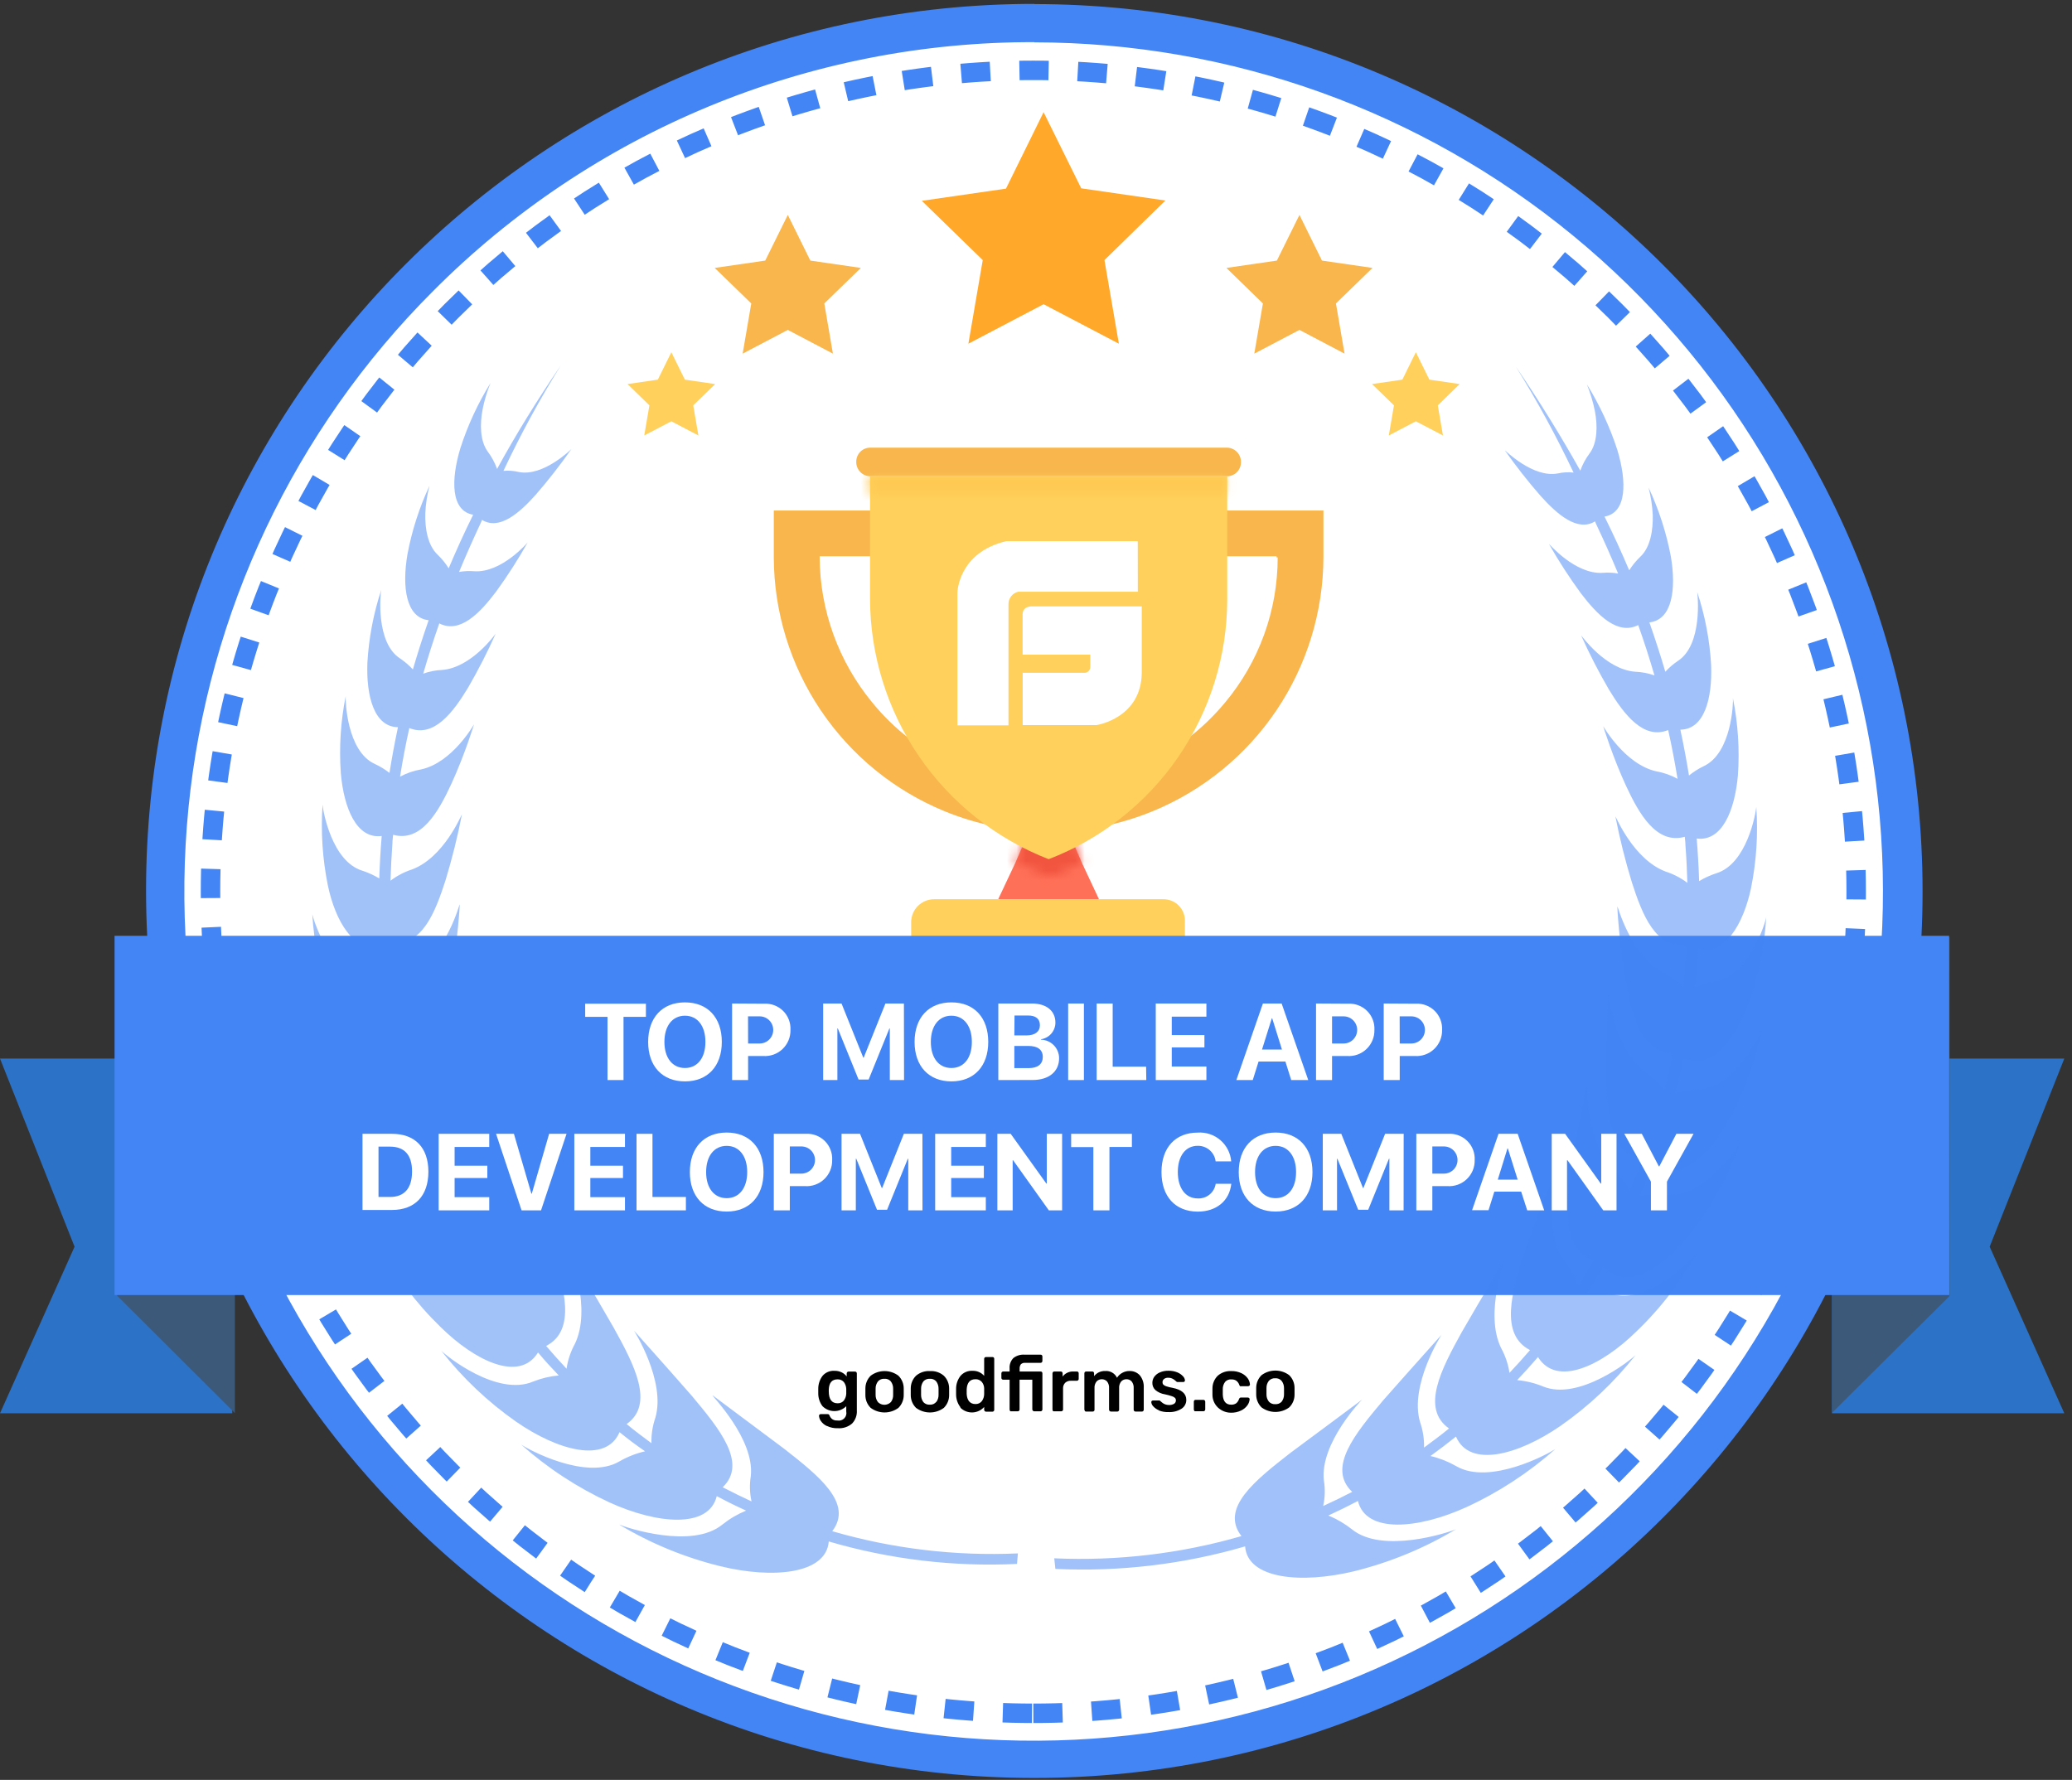 <svg width="213" height="183" viewBox="0 0 213 183" fill="none" xmlns="http://www.w3.org/2000/svg">
<rect x="0" y="0" width="213" height="183" fill="#333333" stroke="none"/>
<path d="M106.318 180.833C57.048 180.833 16.964 140.834 16.964 91.656C16.964 42.477 57.048 2.479 106.318 2.479C155.588 2.479 195.672 42.477 195.672 91.656C195.672 140.834 155.588 180.833 106.318 180.833Z" fill="white"/>
<path d="M106.316 4.354C126.514 4.367 146.083 11.383 161.688 24.206C177.293 37.029 187.97 54.866 191.899 74.678C195.829 94.49 192.767 115.052 183.236 132.86C173.706 150.668 158.296 164.62 139.632 172.341C120.967 180.061 100.204 181.072 80.878 175.2C61.553 169.328 44.86 156.938 33.646 140.14C22.431 123.341 17.387 103.174 19.374 83.074C21.361 62.974 30.255 44.185 44.541 29.907C52.642 21.774 62.273 15.327 72.88 10.937C83.486 6.548 94.857 4.304 106.336 4.334M106.336 0.4C55.898 0.4 15.015 41.218 15.015 91.544C15.015 141.87 55.879 182.8 106.316 182.8C156.754 182.8 197.638 141.982 197.638 91.656C197.638 41.33 156.747 0.42 106.316 0.42L106.336 0.4Z" fill="#4385F4"/>
<path d="M106.227 176.151C152.946 176.151 190.814 138.336 190.814 91.689C190.814 45.041 152.946 7.233 106.227 7.233C59.507 7.233 21.64 45.048 21.64 91.689C21.64 138.33 59.514 176.151 106.227 176.151Z" stroke="#4385F4" stroke-width="2" stroke-miterlimit="10" stroke-dasharray="3 3"/>
<path d="M112.974 92.456H102.613L104.384 88.692L105.912 85.164H109.682L111.21 88.692L112.974 92.456Z" fill="#FF7058"/>
<path d="M119.562 92.456H96.022C95.399 92.457 94.803 92.705 94.362 93.145C93.921 93.585 93.671 94.181 93.668 94.803V102.442H121.805V94.803C121.826 94.499 121.783 94.193 121.679 93.905C121.575 93.618 121.413 93.355 121.202 93.135C120.991 92.914 120.736 92.739 120.453 92.622C120.171 92.505 119.868 92.449 119.562 92.456Z" fill="#FFD15C"/>
<mask id="mask0_16_284" style="mask-type:luminance" maskUnits="userSpaceOnUse" x="104" y="85" width="8" height="6">
<path d="M111.211 88.692C110.292 89.178 109.349 89.615 108.385 90.003L107.794 90.121L107.211 89.885C106.246 89.499 105.303 89.061 104.385 88.574L105.913 85.046H109.558L111.211 88.692Z" fill="white"/>
</mask>
<g mask="url(#mask0_16_284)">
<path d="M114.487 81.767H101.104V93.38H114.487V81.767Z" fill="#F1543F"/>
</g>
<path d="M126.16 46.025H89.44C89.066 46.03 88.708 46.181 88.444 46.445C88.179 46.71 88.028 47.067 88.023 47.441C88.014 47.635 88.044 47.828 88.111 48.01C88.178 48.192 88.28 48.359 88.412 48.501C88.543 48.644 88.702 48.758 88.879 48.838C89.055 48.919 89.246 48.963 89.44 48.969H126.16C126.533 48.962 126.888 48.81 127.151 48.546C127.414 48.282 127.564 47.925 127.569 47.553C127.578 47.359 127.549 47.166 127.482 46.985C127.416 46.803 127.314 46.636 127.183 46.494C127.052 46.352 126.894 46.238 126.719 46.157C126.543 46.076 126.353 46.031 126.16 46.025ZM79.545 52.49V57.309C79.564 62.905 81.24 68.369 84.362 73.012C87.484 77.656 91.911 81.271 97.085 83.4C103.947 86.224 111.646 86.224 118.507 83.4C123.682 81.271 128.109 77.656 131.231 73.012C134.352 68.369 136.029 62.905 136.048 57.309V52.49H79.545ZM131.346 57.309C131.348 62.767 129.431 68.052 125.93 72.24C123.718 74.907 120.948 77.058 117.816 78.539C114.684 80.021 111.265 80.799 107.8 80.817C104.331 80.824 100.905 80.058 97.769 78.575C94.634 77.091 91.869 74.927 89.676 72.24C86.204 68.036 84.29 62.762 84.26 57.309V57.191H131.228V57.309H131.346Z" fill="#F8B64C"/>
<path d="M126.159 48.969V61.657C126.15 67.438 124.391 73.08 121.114 77.843C117.837 82.605 113.195 86.264 107.799 88.338C102.399 86.237 97.758 82.557 94.482 77.777C91.207 72.997 89.449 67.34 89.439 61.545V48.969H126.159Z" fill="#FFD15C"/>
<mask id="mask1_16_284" style="mask-type:luminance" maskUnits="userSpaceOnUse" x="89" y="48" width="38" height="3">
<path d="M126.042 48.969H89.434V50.733H126.042V48.969Z" fill="white"/>
</mask>
<g mask="url(#mask1_16_284)">
<path d="M129.321 45.69H86.155V54.011H129.321V45.69Z" fill="#FFC952"/>
</g>
<path d="M106.18 62.345C106.18 62.345 105.124 62.24 105.124 63.172V67.309H112.081V68.548C112.086 68.634 112.071 68.72 112.039 68.799C112.007 68.879 111.959 68.951 111.896 69.01C111.834 69.069 111.76 69.114 111.679 69.142C111.597 69.17 111.511 69.18 111.426 69.171H105.131V74.548H112.737C112.737 74.548 117.327 73.847 117.373 69.171V62.345H106.18ZM116.96 55.644H103.426C98.528 56.804 98.423 60.89 98.423 60.89V74.581H103.669V62.122C103.666 61.826 103.764 61.538 103.946 61.305C104.128 61.072 104.384 60.907 104.672 60.837H116.966L116.96 55.644Z" fill="white"/>
<path opacity="0.5" d="M63.651 156.729L63.578 156.683C63.578 156.683 63.605 156.703 63.651 156.729ZM53.572 148.539L53.52 148.487C53.52 148.487 53.539 148.513 53.572 148.539ZM32.117 93.99V93.951C32.117 93.951 32.117 93.97 32.117 93.997V93.99ZM33.16 82.686C33.16 82.64 33.16 82.614 33.16 82.62C33.16 82.627 33.153 82.653 33.16 82.692V82.686Z" fill="#4385F4"/>
<g opacity="0.5">
<path d="M104.639 159.712C98.194 160.002 91.746 159.231 85.551 157.43C87.767 154.558 84.108 151.699 80.6 148.945L73.25 143.457C73.164 143.523 77.577 147.916 77.184 151.745C77.041 152.616 77.065 153.507 77.256 154.368C76.253 153.903 75.289 153.424 74.292 152.913C76.869 150.441 73.951 146.9 71.145 143.542C68.181 140.152 65.191 136.828 65.184 136.821C65.178 136.815 68.463 141.988 67.374 145.759C67.082 146.601 66.944 147.49 66.968 148.382C66.096 147.726 65.243 147.109 64.417 146.414C67.315 144.369 65.204 140.329 63.106 136.539C60.903 132.69 58.627 128.953 58.627 128.946C58.627 128.94 60.843 134.566 59.099 138.166C58.664 138.961 58.374 139.826 58.24 140.723C57.519 139.953 56.82 139.173 56.142 138.382C59.243 136.789 58.037 132.48 56.719 128.376C55.257 124.212 53.683 120.31 53.696 120.251C53.709 120.192 54.87 126.1 52.536 129.431C51.968 130.156 51.525 130.969 51.224 131.838C50.665 130.964 50.127 130.089 49.611 129.215C52.89 128.061 52.49 123.628 51.906 119.432C51.191 115.143 50.313 111.104 50.313 111.058C50.313 111.012 50.503 116.96 47.651 119.884C46.983 120.522 46.421 121.261 45.985 122.074C45.729 121.478 45.474 120.881 45.231 120.278C45.047 119.812 44.864 119.347 44.693 118.874C48.018 118.258 48.313 114.055 48.405 110.068C48.405 105.996 48.169 102.147 48.149 102.108C48.129 102.068 47.493 107.57 44.352 109.976C43.621 110.486 42.977 111.111 42.444 111.826C42.116 110.567 41.788 109.308 41.566 108.035C44.844 107.944 45.755 104.101 46.405 100.37C47.054 96.639 47.29 92.967 47.257 92.967C47.224 92.967 45.946 97.931 42.667 99.715C41.889 100.104 41.181 100.618 40.569 101.236C40.411 99.802 40.296 98.366 40.221 96.928C43.382 97.308 44.726 93.846 45.808 90.482C46.481 88.261 47.042 86.006 47.487 83.728C47.447 83.728 45.644 88.174 42.346 89.394C41.553 89.653 40.808 90.043 40.143 90.548C40.182 89.269 40.248 87.99 40.339 86.725C40.339 86.423 40.392 86.121 40.411 85.826C43.264 86.62 45.041 83.545 46.405 80.581C47.769 77.617 48.732 74.476 48.732 74.469C48.732 74.463 46.523 78.404 43.297 79.105C42.537 79.236 41.804 79.488 41.126 79.853C41.388 78.181 41.71 76.515 42.077 74.856C44.582 75.873 46.562 73.283 48.123 70.693C49.164 68.897 50.109 67.047 50.955 65.152C50.955 65.152 48.477 68.66 45.428 68.883C44.771 68.909 44.123 69.038 43.506 69.263C44.005 67.541 44.556 65.818 45.159 64.096C47.283 65.178 49.329 63.04 51.008 60.818C52.183 59.198 53.264 57.512 54.247 55.769C54.247 55.769 51.572 58.916 48.752 58.732C48.231 58.688 47.706 58.712 47.191 58.804C47.887 57.135 48.627 55.46 49.414 53.782L49.552 53.454C51.316 54.542 53.355 52.798 55.106 50.831C56.399 49.339 57.614 47.78 58.745 46.162C58.745 46.162 55.86 49.034 53.336 48.529C52.819 48.404 52.285 48.364 51.755 48.411C53.508 44.682 55.479 41.058 57.657 37.559C55.198 41.166 53.014 44.707 51.1 48.215C50.873 47.58 50.553 46.983 50.149 46.444C49.342 45.356 49.323 43.599 49.611 42.097C49.792 41.163 50.067 40.249 50.431 39.369C49.128 41.468 48.087 43.719 47.329 46.071C46.326 49.388 46.359 52.529 48.641 52.923C47.729 54.759 46.896 56.601 46.123 58.431C45.805 57.919 45.423 57.45 44.988 57.034C43.946 56.044 43.677 54.287 43.723 52.759C43.765 51.806 43.91 50.861 44.156 49.939C43.1 52.194 42.336 54.574 41.88 57.021C41.316 60.378 41.736 63.513 44.064 63.768C43.474 65.456 42.934 67.143 42.444 68.83C42.053 68.404 41.613 68.025 41.133 67.703C38.602 66.083 39.1 61.034 39.192 60.654C38.395 63.071 37.917 65.581 37.769 68.122C37.631 71.584 38.471 74.738 40.903 74.764C40.903 74.764 40.903 74.764 40.903 74.804C40.575 76.347 40.287 77.901 40.038 79.466C39.57 79.1 39.062 78.79 38.523 78.541C35.644 77.23 35.494 71.984 35.539 71.571C35.019 74.173 34.849 76.832 35.035 79.479C35.349 83.099 36.661 86.292 39.238 85.951C39.12 87.407 39.037 88.862 38.989 90.318C38.438 89.984 37.851 89.715 37.238 89.518C34.11 88.554 33.205 83.381 33.159 82.731C32.969 85.499 33.15 88.28 33.697 91C34.471 94.738 36.438 98.029 39.067 97.203C39.137 98.541 39.246 99.878 39.395 101.216C38.745 100.907 38.057 100.687 37.349 100.56C33.88 99.99 32.208 94.508 32.103 94.003C32.285 96.97 32.874 99.898 33.854 102.705C35.231 106.593 37.828 109.852 40.51 108.422C40.766 109.642 41.047 110.862 41.369 112.075C40.599 111.822 39.798 111.681 38.989 111.655C35.199 111.55 32.615 105.793 32.53 105.439C33.154 108.563 34.218 111.583 35.69 114.409C37.782 118.389 41.093 121.51 43.703 119.392C44.11 120.468 44.547 121.532 45.014 122.586C44.138 122.411 43.241 122.369 42.352 122.461C38.32 122.907 34.648 117.045 34.608 116.829C35.747 120.048 37.356 123.082 39.382 125.832C42.267 129.766 46.339 132.592 48.7 129.831C49.224 130.706 49.771 131.58 50.339 132.454C49.442 132.403 48.543 132.485 47.67 132.697C43.651 133.72 38.943 128.192 39.021 128.107C40.665 131.188 42.778 133.995 45.283 136.428C48.837 139.936 53.408 142.152 55.309 139.051C55.965 139.851 56.706 140.644 57.44 141.418C56.54 141.496 55.657 141.706 54.818 142.041C51.1 143.628 45.854 139.392 45.355 138.867C47.55 141.672 50.149 144.136 53.067 146.178C57.349 149.142 62.299 150.506 63.689 147.247C64.533 147.938 65.407 148.594 66.312 149.214C65.392 149.428 64.509 149.775 63.689 150.244C60.253 152.29 54.181 148.965 53.565 148.513C56.29 150.94 59.359 152.951 62.673 154.48C67.558 156.703 72.863 157.188 73.682 153.824C74.666 154.349 75.65 154.84 76.699 155.312C75.824 155.671 75.005 156.152 74.266 156.742C71.151 159.306 64.43 157.083 63.643 156.742C66.877 158.685 70.385 160.13 74.049 161.03C79.42 162.342 84.928 161.856 85.197 158.486C91.474 160.325 98.013 161.106 104.547 160.794L104.639 159.712Z" fill="#4385F4"/>
</g>
<path d="M131.753 144.113C131.919 143.892 132.005 143.622 131.996 143.346C131.996 143.293 131.996 143.195 131.996 143.044C131.996 142.893 131.996 142.788 131.996 142.736C132.004 142.459 131.916 142.188 131.747 141.969C131.665 141.877 131.564 141.805 131.45 141.76C131.336 141.714 131.213 141.696 131.091 141.706C130.969 141.697 130.846 141.716 130.733 141.761C130.619 141.807 130.517 141.878 130.435 141.969C130.268 142.189 130.182 142.46 130.193 142.736V143.044V143.346C130.183 143.623 130.271 143.894 130.442 144.113C130.525 144.202 130.627 144.271 130.741 144.315C130.854 144.36 130.976 144.378 131.098 144.369C131.219 144.378 131.341 144.36 131.455 144.316C131.568 144.272 131.67 144.202 131.753 144.113ZM129.681 144.697C129.508 144.525 129.371 144.32 129.278 144.095C129.184 143.87 129.137 143.629 129.137 143.385V142.697C129.137 142.452 129.185 142.21 129.28 141.985C129.374 141.76 129.513 141.556 129.688 141.385C130.098 141.079 130.596 140.914 131.107 140.914C131.619 140.914 132.117 141.079 132.527 141.385C132.702 141.556 132.841 141.76 132.935 141.985C133.03 142.21 133.078 142.452 133.078 142.697C133.078 142.756 133.078 142.874 133.078 143.044C133.078 143.215 133.078 143.326 133.078 143.385C133.08 143.629 133.033 143.871 132.939 144.096C132.846 144.322 132.708 144.526 132.534 144.697C132.121 145.003 131.621 145.168 131.107 145.168C130.594 145.168 130.094 145.003 129.681 144.697ZM125.183 144.697C125.009 144.526 124.871 144.322 124.777 144.096C124.683 143.871 124.636 143.629 124.639 143.385V143.07V142.756C124.638 142.512 124.685 142.27 124.779 142.045C124.872 141.82 125.01 141.615 125.183 141.444C125.566 141.113 126.061 140.941 126.567 140.966C126.928 140.955 127.288 141.029 127.616 141.182C127.876 141.303 128.102 141.488 128.271 141.72C128.398 141.9 128.475 142.11 128.494 142.329C128.497 142.355 128.494 142.381 128.485 142.404C128.475 142.428 128.461 142.45 128.442 142.467C128.404 142.501 128.355 142.519 128.304 142.52H127.609C127.566 142.533 127.521 142.533 127.478 142.52C127.443 142.482 127.416 142.437 127.399 142.388C127.341 142.217 127.234 142.067 127.091 141.956C126.945 141.862 126.773 141.816 126.599 141.825C126.478 141.811 126.355 141.826 126.241 141.87C126.127 141.913 126.025 141.983 125.944 142.074C125.776 142.296 125.69 142.569 125.701 142.847V143.398C125.736 144.08 126.025 144.421 126.567 144.421C126.742 144.427 126.915 144.382 127.065 144.29C127.207 144.177 127.312 144.024 127.367 143.851C127.383 143.804 127.41 143.761 127.445 143.726C127.482 143.697 127.529 143.682 127.576 143.687H128.271C128.322 143.687 128.371 143.706 128.409 143.739C128.428 143.756 128.443 143.778 128.452 143.802C128.461 143.826 128.464 143.851 128.462 143.877C128.442 144.089 128.367 144.292 128.245 144.467C128.079 144.705 127.853 144.896 127.59 145.018C127.259 145.179 126.895 145.258 126.527 145.247C126.032 145.242 125.556 145.05 125.196 144.71L125.183 144.697ZM122.777 145.044C122.76 145.027 122.746 145.006 122.737 144.984C122.728 144.961 122.724 144.937 122.724 144.913V144.113C122.722 144.087 122.726 144.062 122.735 144.038C122.743 144.014 122.757 143.992 122.775 143.974C122.794 143.956 122.815 143.942 122.839 143.933C122.863 143.924 122.889 143.921 122.914 143.923H123.708C123.732 143.922 123.756 143.927 123.779 143.936C123.801 143.945 123.822 143.958 123.839 143.975C123.858 143.993 123.872 144.014 123.883 144.038C123.893 144.062 123.898 144.087 123.898 144.113V144.906C123.898 144.931 123.894 144.955 123.885 144.977C123.876 145 123.862 145.02 123.845 145.038C123.828 145.057 123.807 145.073 123.783 145.083C123.76 145.093 123.734 145.098 123.708 145.097H122.914C122.887 145.102 122.858 145.101 122.831 145.094C122.804 145.088 122.779 145.075 122.757 145.057L122.777 145.044ZM119.137 144.998C118.909 144.906 118.705 144.762 118.541 144.579C118.434 144.465 118.367 144.32 118.351 144.165C118.349 144.143 118.352 144.12 118.36 144.098C118.368 144.077 118.38 144.057 118.396 144.041C118.43 144.009 118.474 143.99 118.521 143.988H119.177C119.199 143.99 119.221 143.997 119.24 144.008C119.26 144.019 119.276 144.035 119.288 144.054L119.465 144.205C119.663 144.372 119.915 144.46 120.173 144.454C120.351 144.462 120.528 144.421 120.685 144.336C120.746 144.3 120.797 144.248 120.831 144.186C120.866 144.123 120.883 144.053 120.882 143.982C120.885 143.888 120.852 143.796 120.79 143.726C120.698 143.643 120.588 143.582 120.468 143.549C120.239 143.472 120.004 143.408 119.767 143.359C119.406 143.306 119.066 143.157 118.783 142.926C118.676 142.83 118.592 142.711 118.536 142.579C118.481 142.446 118.455 142.303 118.462 142.159C118.464 141.946 118.531 141.738 118.652 141.562C118.796 141.364 118.991 141.207 119.216 141.11C119.496 140.985 119.801 140.925 120.108 140.933C120.422 140.924 120.734 140.98 121.026 141.097C121.25 141.188 121.451 141.326 121.616 141.503C121.728 141.616 121.798 141.764 121.813 141.923C121.814 141.945 121.81 141.966 121.802 141.987C121.794 142.007 121.782 142.025 121.767 142.041C121.751 142.058 121.732 142.072 121.71 142.081C121.689 142.09 121.666 142.094 121.642 142.093H121.052C121.027 142.095 121.002 142.091 120.979 142.08C120.956 142.07 120.936 142.054 120.921 142.034C120.859 141.988 120.8 141.937 120.744 141.884C120.66 141.817 120.567 141.761 120.468 141.72C120.355 141.672 120.231 141.649 120.108 141.654C119.949 141.64 119.791 141.684 119.662 141.779C119.612 141.818 119.571 141.869 119.544 141.927C119.516 141.985 119.503 142.049 119.505 142.113C119.5 142.198 119.526 142.281 119.577 142.349C119.663 142.43 119.766 142.49 119.878 142.526C120.092 142.597 120.312 142.652 120.534 142.69C121.478 142.874 121.95 143.287 121.95 143.929C121.952 144.109 121.908 144.286 121.824 144.444C121.739 144.602 121.616 144.736 121.465 144.834C121.062 145.087 120.59 145.208 120.114 145.182C119.774 145.195 119.434 145.137 119.118 145.011L119.137 144.998ZM111.525 145.044C111.508 145.027 111.494 145.006 111.485 144.984C111.476 144.961 111.472 144.937 111.472 144.913V141.195C111.472 141.144 111.491 141.095 111.525 141.057C111.563 141.026 111.612 141.009 111.662 141.011H112.279C112.303 141.009 112.329 141.012 112.352 141.02C112.376 141.028 112.398 141.041 112.416 141.057C112.434 141.075 112.448 141.097 112.457 141.121C112.466 141.144 112.47 141.17 112.469 141.195V141.49C112.603 141.318 112.777 141.18 112.975 141.087C113.174 140.995 113.391 140.951 113.61 140.959C113.859 140.938 114.11 140.993 114.327 141.117C114.545 141.241 114.72 141.428 114.829 141.654C114.961 141.442 115.147 141.267 115.367 141.149C115.595 141.021 115.853 140.955 116.115 140.959C116.312 140.953 116.508 140.989 116.69 141.064C116.872 141.14 117.036 141.254 117.17 141.398C117.462 141.758 117.607 142.215 117.577 142.677V144.939C117.577 144.963 117.573 144.987 117.564 145.01C117.555 145.032 117.541 145.053 117.524 145.07C117.507 145.09 117.486 145.106 117.462 145.116C117.438 145.126 117.413 145.131 117.387 145.129H116.731C116.705 145.129 116.68 145.124 116.656 145.114C116.632 145.104 116.611 145.089 116.593 145.07C116.576 145.053 116.563 145.032 116.554 145.01C116.545 144.987 116.54 144.963 116.541 144.939V142.743C116.563 142.486 116.488 142.231 116.331 142.028C116.262 141.953 116.177 141.895 116.083 141.857C115.989 141.818 115.888 141.8 115.787 141.805C115.689 141.804 115.591 141.823 115.501 141.862C115.411 141.9 115.33 141.957 115.262 142.028C115.101 142.229 115.023 142.485 115.046 142.743V144.939C115.046 144.963 115.042 144.987 115.033 145.01C115.024 145.032 115.01 145.053 114.993 145.07C114.976 145.09 114.955 145.106 114.931 145.116C114.907 145.126 114.882 145.131 114.856 145.129H114.2C114.15 145.126 114.104 145.105 114.069 145.07C114.034 145.035 114.013 144.989 114.01 144.939V142.743C114.034 142.486 113.959 142.23 113.8 142.028C113.729 141.955 113.645 141.898 113.551 141.859C113.457 141.821 113.357 141.802 113.256 141.805C113.158 141.804 113.061 141.824 112.97 141.862C112.88 141.901 112.799 141.957 112.731 142.028C112.57 142.229 112.492 142.485 112.515 142.743V144.939C112.516 144.963 112.513 144.987 112.505 145.009C112.497 145.032 112.485 145.053 112.469 145.07C112.451 145.089 112.43 145.104 112.406 145.114C112.382 145.124 112.357 145.129 112.331 145.129H111.675C111.643 145.133 111.611 145.128 111.581 145.115C111.551 145.103 111.525 145.083 111.505 145.057L111.525 145.044ZM108.246 145.044C108.229 145.027 108.216 145.006 108.207 144.984C108.198 144.961 108.193 144.937 108.194 144.913V141.208C108.193 141.155 108.211 141.104 108.246 141.064C108.264 141.046 108.286 141.032 108.309 141.023C108.333 141.014 108.358 141.01 108.384 141.011H109.039C109.066 141.01 109.092 141.013 109.117 141.022C109.142 141.031 109.165 141.046 109.184 141.064C109.218 141.104 109.237 141.155 109.236 141.208V141.529C109.367 141.356 109.54 141.217 109.738 141.127C109.936 141.037 110.153 140.997 110.371 141.011H110.698C110.723 141.009 110.748 141.012 110.772 141.02C110.796 141.028 110.817 141.041 110.836 141.057C110.854 141.075 110.868 141.097 110.877 141.121C110.886 141.144 110.89 141.17 110.889 141.195V141.772C110.891 141.796 110.887 141.821 110.878 141.844C110.869 141.867 110.854 141.887 110.836 141.903C110.819 141.923 110.798 141.938 110.774 141.949C110.75 141.959 110.724 141.964 110.698 141.962H110.082C109.976 141.956 109.869 141.972 109.769 142.008C109.669 142.044 109.577 142.1 109.498 142.172C109.424 142.249 109.367 142.341 109.329 142.441C109.292 142.542 109.276 142.649 109.282 142.756V144.913C109.284 144.937 109.28 144.962 109.271 144.985C109.262 145.007 109.248 145.028 109.23 145.044C109.213 145.063 109.193 145.077 109.17 145.087C109.148 145.098 109.123 145.103 109.098 145.103H108.344C108.294 145.107 108.245 145.09 108.207 145.057L108.246 145.044ZM103.84 145.044C103.823 145.027 103.809 145.006 103.8 144.984C103.791 144.961 103.787 144.937 103.787 144.913V141.851H103.131C103.106 141.853 103.08 141.849 103.056 141.84C103.032 141.831 103.011 141.817 102.993 141.799C102.975 141.781 102.961 141.76 102.952 141.736C102.943 141.712 102.939 141.686 102.941 141.661V141.195C102.942 141.146 102.961 141.1 102.994 141.064C103.012 141.046 103.033 141.032 103.057 141.023C103.081 141.014 103.106 141.01 103.131 141.011H103.787V140.697C103.772 140.501 103.799 140.305 103.866 140.121C103.932 139.936 104.038 139.768 104.174 139.628C104.503 139.37 104.918 139.246 105.335 139.28H106.967C106.992 139.278 107.017 139.281 107.041 139.289C107.065 139.297 107.086 139.31 107.105 139.326C107.139 139.364 107.157 139.413 107.158 139.464V139.93C107.158 139.955 107.152 139.981 107.142 140.004C107.132 140.028 107.117 140.049 107.098 140.067C107.081 140.084 107.061 140.098 107.038 140.107C107.016 140.116 106.992 140.12 106.967 140.12H105.374C105.295 140.112 105.216 140.122 105.141 140.148C105.066 140.174 104.998 140.216 104.941 140.27C104.849 140.408 104.806 140.571 104.817 140.736V141.011H106.967C106.992 141.009 107.017 141.012 107.041 141.02C107.065 141.028 107.086 141.041 107.105 141.057C107.139 141.095 107.157 141.144 107.158 141.195V144.913C107.158 144.937 107.153 144.961 107.144 144.984C107.135 145.006 107.122 145.027 107.105 145.044C107.088 145.064 107.067 145.079 107.043 145.09C107.019 145.1 106.993 145.104 106.967 145.103H106.312C106.262 145.1 106.216 145.079 106.181 145.044C106.146 145.009 106.125 144.962 106.121 144.913V141.851H104.81V144.913C104.812 144.937 104.808 144.962 104.799 144.985C104.79 145.007 104.776 145.028 104.758 145.044C104.741 145.064 104.719 145.079 104.696 145.09C104.672 145.1 104.646 145.104 104.62 145.103H103.964C103.935 145.109 103.905 145.107 103.877 145.1C103.848 145.092 103.822 145.077 103.8 145.057L103.84 145.044ZM100.935 144.054C101.084 143.848 101.167 143.6 101.171 143.346C101.171 143.28 101.171 143.182 101.171 143.044C101.171 142.906 101.171 142.802 101.171 142.736C101.166 142.496 101.08 142.265 100.928 142.08C100.847 141.988 100.746 141.915 100.632 141.867C100.518 141.819 100.396 141.798 100.273 141.805C99.715 141.805 99.413 142.152 99.374 142.847V143.32C99.413 143.975 99.715 144.356 100.273 144.356C100.399 144.362 100.525 144.338 100.641 144.286C100.756 144.233 100.857 144.154 100.935 144.054ZM98.751 144.71C98.446 144.323 98.282 143.845 98.286 143.352V142.802C98.281 142.312 98.443 141.836 98.745 141.451C98.897 141.278 99.086 141.142 99.299 141.053C99.511 140.965 99.741 140.926 99.971 140.939C100.197 140.93 100.422 140.971 100.63 141.061C100.838 141.151 101.023 141.286 101.171 141.457V139.707C101.171 139.681 101.176 139.655 101.186 139.632C101.196 139.608 101.211 139.587 101.23 139.569C101.247 139.553 101.268 139.54 101.291 139.533C101.313 139.525 101.337 139.521 101.361 139.523H102.017C102.042 139.521 102.067 139.524 102.09 139.532C102.114 139.54 102.136 139.552 102.154 139.569C102.172 139.587 102.186 139.609 102.195 139.632C102.204 139.656 102.208 139.681 102.207 139.707V144.952C102.209 144.977 102.205 145.001 102.196 145.024C102.187 145.047 102.173 145.067 102.154 145.083C102.137 145.103 102.116 145.119 102.092 145.129C102.069 145.139 102.043 145.144 102.017 145.142H101.361C101.312 145.139 101.265 145.118 101.23 145.083C101.195 145.048 101.174 145.002 101.171 144.952V144.657C101.017 144.83 100.829 144.969 100.619 145.066C100.409 145.162 100.181 145.215 99.95 145.22C99.718 145.225 99.488 145.182 99.274 145.094C99.06 145.006 98.867 144.876 98.705 144.71H98.751ZM96.24 144.165C96.406 143.945 96.491 143.674 96.483 143.398C96.483 143.346 96.483 143.247 96.483 143.097C96.483 142.946 96.483 142.841 96.483 142.788C96.49 142.513 96.405 142.242 96.24 142.021C96.158 141.93 96.057 141.859 95.943 141.813C95.829 141.768 95.706 141.749 95.584 141.759C95.462 141.75 95.34 141.769 95.226 141.815C95.112 141.86 95.011 141.931 94.928 142.021C94.764 142.242 94.678 142.513 94.686 142.788V143.398C94.677 143.674 94.763 143.945 94.928 144.165C95.012 144.254 95.114 144.323 95.227 144.367C95.341 144.411 95.463 144.43 95.584 144.421C95.714 144.43 95.845 144.406 95.964 144.353C96.083 144.299 96.186 144.216 96.266 144.113L96.24 144.165ZM94.168 144.749C93.995 144.577 93.858 144.373 93.764 144.148C93.671 143.923 93.623 143.681 93.624 143.438V142.749C93.623 142.505 93.672 142.263 93.766 142.038C93.861 141.812 94 141.608 94.174 141.438C94.573 141.103 95.085 140.934 95.604 140.966C96.119 140.935 96.626 141.104 97.02 141.438C97.195 141.608 97.334 141.812 97.428 142.038C97.523 142.263 97.571 142.505 97.571 142.749C97.571 142.808 97.571 142.926 97.571 143.097C97.571 143.267 97.571 143.379 97.571 143.438C97.572 143.681 97.524 143.923 97.43 144.148C97.337 144.373 97.2 144.577 97.027 144.749C96.613 145.056 96.112 145.221 95.597 145.221C95.082 145.221 94.581 145.056 94.168 144.749ZM91.578 144.165C91.744 143.945 91.828 143.674 91.814 143.398C91.82 143.298 91.82 143.197 91.814 143.097C91.82 142.994 91.82 142.891 91.814 142.788C91.824 142.512 91.738 142.241 91.571 142.021C91.49 141.929 91.388 141.858 91.274 141.812C91.161 141.767 91.038 141.749 90.915 141.759C90.793 141.75 90.671 141.768 90.557 141.814C90.443 141.859 90.342 141.93 90.26 142.021C90.09 142.24 90.002 142.512 90.011 142.788V143.398C90.001 143.675 90.089 143.947 90.26 144.165C90.435 144.337 90.67 144.433 90.915 144.433C91.161 144.433 91.396 144.337 91.571 144.165H91.578ZM89.506 144.749C89.332 144.578 89.194 144.374 89.1 144.149C89.007 143.923 88.959 143.682 88.961 143.438V142.749C88.961 142.505 89.01 142.263 89.104 142.038C89.199 141.812 89.338 141.608 89.512 141.438C89.922 141.132 90.42 140.966 90.932 140.966C91.444 140.966 91.941 141.132 92.352 141.438C92.526 141.608 92.665 141.812 92.76 142.038C92.854 142.263 92.903 142.505 92.902 142.749C92.902 142.808 92.902 142.926 92.902 143.097C92.902 143.267 92.902 143.379 92.902 143.438C92.903 143.681 92.855 143.923 92.761 144.148C92.668 144.373 92.531 144.577 92.358 144.749C91.945 145.055 91.445 145.22 90.932 145.22C90.418 145.22 89.918 145.055 89.506 144.749ZM86.752 143.988C86.9 143.788 86.984 143.548 86.994 143.3C86.999 143.215 86.999 143.129 86.994 143.044C86.999 142.961 86.999 142.878 86.994 142.795C86.984 142.544 86.9 142.302 86.752 142.1C86.671 142.006 86.57 141.931 86.457 141.882C86.343 141.834 86.22 141.811 86.096 141.818C85.525 141.818 85.23 142.165 85.198 142.861V143.044C85.198 143.864 85.499 144.277 86.103 144.277C86.232 144.284 86.362 144.259 86.48 144.204C86.597 144.149 86.7 144.066 86.778 143.962L86.752 143.988ZM84.988 146.611C84.738 146.493 84.525 146.31 84.371 146.08C84.268 145.928 84.207 145.752 84.194 145.569C84.193 145.544 84.197 145.52 84.206 145.497C84.215 145.475 84.229 145.454 84.247 145.438C84.283 145.406 84.33 145.39 84.378 145.392H85.08C85.124 145.388 85.168 145.4 85.204 145.424C85.243 145.459 85.271 145.505 85.283 145.556C85.341 145.691 85.431 145.81 85.545 145.903C85.702 146.012 85.892 146.063 86.083 146.047C86.21 146.072 86.341 146.065 86.464 146.026C86.587 145.988 86.699 145.919 86.789 145.827C86.88 145.735 86.946 145.622 86.981 145.498C87.017 145.373 87.022 145.242 86.994 145.116V144.579C86.67 144.9 86.232 145.081 85.775 145.081C85.318 145.081 84.879 144.9 84.555 144.579C84.26 144.191 84.106 143.715 84.116 143.228V143.011V142.802C84.111 142.314 84.268 141.839 84.562 141.451C84.712 141.276 84.902 141.139 85.115 141.051C85.327 140.962 85.558 140.924 85.788 140.939C86.041 140.933 86.293 140.987 86.522 141.097C86.725 141.195 86.902 141.339 87.04 141.516V141.215C87.039 141.188 87.044 141.161 87.054 141.136C87.064 141.111 87.08 141.089 87.099 141.07C87.117 141.053 87.139 141.039 87.163 141.03C87.186 141.021 87.212 141.017 87.237 141.018H87.893C87.918 141.017 87.943 141.021 87.967 141.03C87.991 141.039 88.012 141.053 88.03 141.07C88.065 141.111 88.084 141.162 88.083 141.215V145.005C88.1 145.251 88.066 145.499 87.982 145.731C87.898 145.964 87.768 146.176 87.598 146.356C87.397 146.529 87.164 146.662 86.912 146.745C86.659 146.828 86.394 146.861 86.129 146.841C85.744 146.857 85.361 146.778 85.014 146.611H84.988Z" fill="black"/>
<path d="M212.209 108.836H188.334V145.306H212.209L204.537 128.179L212.209 108.836ZM0 108.836H23.875V145.306H0L7.665 128.179L0 108.836Z" fill="#2C72C6"/>
<path d="M200.413 96.318L188.341 108.776V145.247L200.413 133.254V96.318ZM12.046 96.318L24.144 109.308V145.287L12.046 133.222V96.318Z" fill="#3D597A"/>
<path d="M11.777 133.149H200.387L200.367 96.213H11.777V133.149Z" fill="#4385F4"/>
<path opacity="0.5" d="M108.376 160.217C114.873 160.51 121.373 159.74 127.621 157.935C125.385 155.05 129.077 152.178 132.611 149.411C136.316 146.657 140.027 143.91 140.027 143.896C140.027 143.883 135.66 148.375 136.093 152.217C136.236 153.088 136.212 153.979 136.021 154.84C137.031 154.381 138.025 153.896 139.004 153.385C136.382 150.906 139.352 147.359 142.178 143.988C145.168 140.592 148.184 137.254 148.184 137.241C148.184 137.228 144.866 142.428 145.981 146.211C146.276 147.053 146.414 147.942 146.388 148.834C147.266 148.178 148.125 147.562 148.958 146.867C146.034 144.808 148.171 140.756 150.27 136.959C152.492 133.09 154.787 129.346 154.787 129.34C154.787 129.333 152.551 134.979 154.309 138.592C154.745 139.387 155.038 140.252 155.174 141.149C155.902 140.382 156.61 139.602 157.286 138.808C154.164 137.202 155.384 132.867 156.709 128.763C158.184 124.592 159.771 120.678 159.751 120.619C159.836 120.619 158.571 126.487 160.925 129.799C161.491 130.523 161.935 131.336 162.236 132.205C162.8 131.331 163.342 130.457 163.862 129.582C160.531 128.428 160.964 123.976 161.554 119.747C162.269 115.452 163.154 111.399 163.154 111.353C163.154 111.307 162.971 117.255 165.843 120.206C166.516 120.843 167.083 121.585 167.521 122.402C167.784 121.805 168.039 121.202 168.282 120.599C168.472 120.133 168.649 119.668 168.826 119.196C165.476 118.54 165.174 114.357 165.082 110.357C165.082 106.278 165.325 102.416 165.344 102.377C165.364 102.337 166 107.858 169.167 110.245C169.905 110.76 170.555 111.388 171.095 112.107C171.423 110.842 171.718 109.576 171.98 108.298C168.656 108.213 167.751 104.331 167.102 100.613C166.453 96.895 166.236 93.236 166.269 93.197C166.302 93.157 167.62 98.18 170.918 99.97C171.701 100.36 172.417 100.874 173.036 101.491C173.193 100.049 173.311 98.613 173.39 97.17C170.197 97.551 168.839 94.082 167.751 90.705C167.072 88.478 166.507 86.217 166.059 83.931C166.105 83.931 167.921 88.39 171.246 89.617C172.043 89.876 172.792 90.266 173.462 90.77C173.423 89.459 173.364 88.207 173.265 86.935C173.265 86.633 173.22 86.338 173.193 86.036C170.315 86.836 168.525 83.748 167.154 80.791C165.784 77.833 164.807 74.666 164.807 74.66C164.807 74.653 167.036 78.594 170.282 79.309C171.043 79.444 171.776 79.703 172.452 80.076C172.177 78.397 171.862 76.725 171.488 75.06C168.964 76.082 166.964 73.479 165.39 70.883C164.342 69.083 163.39 67.229 162.538 65.329C162.571 65.329 165.036 68.843 168.112 69.066C168.783 69.091 169.447 69.219 170.079 69.447C169.572 67.698 169.014 65.971 168.407 64.267C166.262 65.349 164.203 63.211 162.505 60.988C161.317 59.362 160.223 57.669 159.227 55.919C159.259 55.919 161.935 59.08 164.767 58.896C165.293 58.849 165.822 58.873 166.341 58.968C165.646 57.29 164.901 55.611 164.105 53.932L163.967 53.605C162.19 54.693 160.131 52.949 158.368 50.982C157.063 49.486 155.837 47.924 154.696 46.3C154.735 46.3 157.607 49.179 160.151 48.674C160.68 48.556 161.226 48.528 161.764 48.588C159.995 44.848 158.014 41.211 155.83 37.697C158.302 41.323 160.505 44.91 162.453 48.392C162.682 47.755 163.004 47.156 163.41 46.615C164.223 45.526 164.243 43.762 163.954 42.254C163.763 41.317 163.486 40.4 163.128 39.513C164.436 41.623 165.486 43.882 166.256 46.241C167.259 49.565 167.233 52.719 164.944 53.113C165.862 54.955 166.702 56.798 167.482 58.641C167.803 58.126 168.189 57.654 168.63 57.237C169.679 56.247 169.941 54.477 169.902 52.949C169.856 51.994 169.711 51.047 169.469 50.123C170.529 52.384 171.3 54.77 171.764 57.224C172.328 60.595 171.902 63.735 169.554 63.991C170.151 65.683 170.695 67.368 171.193 69.066C171.585 68.64 172.025 68.262 172.505 67.939C175.029 66.28 174.531 61.25 174.472 60.87C175.276 63.292 175.757 65.81 175.901 68.358C176.039 71.834 175.2 74.994 172.747 75.02C172.747 75.02 172.747 75.02 172.747 75.06C173.08 76.607 173.373 78.165 173.626 79.735C174.09 79.359 174.596 79.037 175.134 78.778C178.039 77.427 178.19 72.181 178.144 71.788C178.669 74.397 178.841 77.066 178.655 79.722C178.334 83.348 177.016 86.548 174.419 86.213C174.538 87.669 174.623 89.125 174.669 90.594C175.223 90.256 175.815 89.985 176.433 89.787C179.587 88.823 180.491 83.63 180.544 82.974C180.74 85.761 180.559 88.563 180.006 91.302C179.219 95.046 177.239 98.344 174.59 97.518C174.511 98.829 174.406 100.206 174.256 101.544C174.913 101.238 175.607 101.018 176.321 100.888C179.823 100.318 181.501 94.823 181.567 94.292C181.386 97.269 180.792 100.206 179.803 103.019C178.419 106.954 175.796 110.186 173.095 108.757C172.839 109.976 172.551 111.203 172.229 112.416C173.006 112.163 173.814 112.022 174.629 111.996C178.446 111.891 181.055 106.095 181.134 105.76C180.513 108.897 179.439 111.928 177.947 114.757C175.849 118.75 172.505 121.884 169.875 119.76C169.469 120.835 169.032 121.902 168.564 122.96C169.447 122.785 170.351 122.743 171.246 122.835C175.311 123.281 179.016 117.406 179.055 117.183C177.912 120.418 176.29 123.464 174.242 126.218C171.338 130.153 167.233 132.992 164.853 130.225C164.319 131.125 163.769 132 163.2 132.848C164.103 132.796 165.009 132.878 165.889 133.09C169.941 134.12 174.688 128.572 174.61 128.5C172.931 131.617 170.774 134.452 168.216 136.9C164.636 140.415 160.027 142.638 158.105 139.523C157.417 140.329 156.702 141.116 155.961 141.897C156.879 141.98 157.778 142.201 158.63 142.552C162.328 144.067 167.659 139.818 168.144 139.313C165.935 142.12 163.32 144.584 160.387 146.624C156.066 149.595 151.076 150.965 149.673 147.7C148.82 148.388 147.942 149.05 147.05 149.7C147.969 149.915 148.852 150.262 149.673 150.729C153.135 152.781 159.259 149.418 159.876 148.991C157.129 151.431 154.035 153.448 150.696 154.978C145.771 157.207 140.421 157.693 139.595 154.322C138.598 154.84 137.581 155.345 136.552 155.817C137.418 156.173 138.23 156.647 138.965 157.227C142.106 159.798 148.906 157.568 149.673 157.227C146.423 159.178 142.9 160.632 139.221 161.542C133.805 162.853 128.257 162.368 127.995 158.991C121.667 160.836 115.078 161.618 108.494 161.306L108.376 160.217Z" fill="#4385F4"/>
<path d="M107.281 11.534L111.15 19.363L119.799 20.616L113.537 26.74L115.019 35.337L107.281 31.278L99.55 35.337L101.026 26.74L94.764 20.648L103.413 19.396L107.281 11.534Z" fill="#FFA829"/>
<path d="M83.302 26.793L80.987 22.098L78.666 26.793L73.473 27.547L77.23 31.199L76.345 36.359L80.987 33.92L85.623 36.359L84.738 31.199L88.495 27.547L83.302 26.793Z" fill="#F8B64C"/>
<path d="M141.091 27.547L135.898 26.793L133.583 22.098L131.262 26.793L126.075 27.547L129.826 31.199L128.941 36.359L133.583 33.92L138.219 36.359L137.334 31.199L141.091 27.547Z" fill="#F8B64C"/>
<path d="M70.405 39.035L69.014 36.215L67.624 39.035L64.51 39.487L66.759 41.677L66.228 44.772L69.014 43.316L71.795 44.772L71.264 41.677L73.519 39.487L70.405 39.035Z" fill="#FFD15C"/>
<path d="M150.053 39.487L146.939 39.035L145.549 36.215L144.159 39.035L141.044 39.487L143.3 41.677L142.768 44.772L145.549 43.316L148.335 44.772L147.804 41.677L150.053 39.487Z" fill="#FFD15C"/>
<path d="M62.451 111.045V104.547H60.156V103.196H66.399V104.547H64.097V111.045H62.451Z" fill="white"/>
<path d="M74.202 107.124C74.202 109.622 72.74 111.183 70.412 111.183C68.085 111.183 66.629 109.622 66.629 107.124C66.629 104.626 68.085 103.059 70.412 103.059C72.74 103.059 74.202 104.619 74.202 107.124ZM68.301 107.124C68.301 108.77 69.127 109.806 70.412 109.806C71.698 109.806 72.517 108.77 72.517 107.124C72.517 105.478 71.698 104.429 70.412 104.429C69.127 104.429 68.301 105.472 68.301 107.124Z" fill="white"/>
<path d="M78.537 103.196C78.898 103.174 79.259 103.227 79.597 103.354C79.935 103.481 80.243 103.677 80.5 103.931C80.757 104.185 80.957 104.49 81.088 104.827C81.219 105.164 81.277 105.524 81.259 105.885C81.269 106.251 81.202 106.615 81.063 106.953C80.924 107.292 80.715 107.598 80.451 107.851C80.187 108.104 79.872 108.299 79.528 108.424C79.184 108.548 78.817 108.599 78.452 108.573H76.905V111.045H75.259V103.177L78.537 103.196ZM76.905 107.288H78.091C78.462 107.288 78.817 107.141 79.079 106.879C79.341 106.617 79.488 106.262 79.488 105.891C79.488 105.521 79.341 105.166 79.079 104.904C78.817 104.642 78.462 104.495 78.091 104.495H76.898L76.905 107.288Z" fill="white"/>
<path d="M92.936 111.045H91.473V105.747H91.427L89.296 110.993H88.26L86.129 105.747H86.083V111.045H84.621V103.177H86.51L88.746 108.744H88.785L91.021 103.177H92.922L92.936 111.045Z" fill="white"/>
<path d="M101.591 107.124C101.591 109.622 100.129 111.183 97.808 111.183C95.486 111.183 94.018 109.622 94.018 107.124C94.018 104.626 95.473 103.059 97.808 103.059C100.142 103.059 101.591 104.619 101.591 107.124ZM95.69 107.124C95.69 108.77 96.509 109.806 97.801 109.806C99.093 109.806 99.906 108.77 99.906 107.124C99.906 105.478 99.086 104.429 97.801 104.429C96.516 104.429 95.69 105.472 95.69 107.124Z" fill="white"/>
<path d="M102.627 111.045V103.177H106.096C107.571 103.177 108.496 103.931 108.496 105.144C108.494 105.557 108.344 105.957 108.074 106.269C107.803 106.582 107.429 106.788 107.02 106.849V106.895C107.516 106.908 107.987 107.114 108.333 107.469C108.68 107.824 108.874 108.3 108.876 108.796C108.876 110.173 107.833 111.039 106.155 111.039L102.627 111.045ZM104.273 106.455H105.525C106.397 106.455 106.902 106.068 106.902 105.406C106.902 104.744 106.463 104.409 105.696 104.409H104.292L104.273 106.455ZM105.735 109.819C106.686 109.819 107.197 109.412 107.197 108.665C107.197 107.917 106.666 107.537 105.702 107.537H104.273V109.819H105.735Z" fill="white"/>
<path d="M109.806 111.045V103.177H111.425V111.045H109.806Z" fill="white"/>
<path d="M117.839 111.045H112.737V103.177H114.383V109.668H117.819L117.839 111.045Z" fill="white"/>
<path d="M124.017 111.045H118.811V103.177H124.017V104.527H120.456V106.422H123.814V107.688H120.456V109.655H124.017V111.045Z" fill="white"/>
<path d="M132.139 109.144H129.379L128.782 111.045H127.097L129.824 103.177H131.752L134.487 111.045H132.736L132.139 109.144ZM129.733 107.911H131.785L130.782 104.698H130.742L129.733 107.911Z" fill="white"/>
<path d="M138.567 103.196C138.927 103.174 139.288 103.227 139.626 103.354C139.965 103.481 140.272 103.677 140.529 103.931C140.786 104.185 140.987 104.49 141.117 104.827C141.248 105.164 141.306 105.524 141.288 105.885C141.298 106.251 141.231 106.615 141.092 106.953C140.953 107.292 140.745 107.598 140.48 107.851C140.216 108.104 139.902 108.299 139.557 108.424C139.213 108.548 138.847 108.599 138.481 108.573H136.934V111.045H135.288V103.177L138.567 103.196ZM136.934 107.288H138.121C138.491 107.288 138.846 107.141 139.108 106.879C139.37 106.617 139.517 106.262 139.517 105.891C139.517 105.521 139.37 105.166 139.108 104.904C138.846 104.642 138.491 104.495 138.121 104.495H136.934V107.288Z" fill="white"/>
<path d="M145.524 103.196C145.884 103.174 146.245 103.227 146.583 103.354C146.922 103.481 147.229 103.677 147.486 103.931C147.743 104.185 147.944 104.49 148.074 104.827C148.205 105.164 148.263 105.524 148.245 105.885C148.255 106.25 148.188 106.613 148.05 106.952C147.911 107.29 147.703 107.595 147.44 107.848C147.176 108.101 146.862 108.297 146.519 108.421C146.175 108.546 145.81 108.598 145.445 108.573H143.891V111.045H142.245V103.177L145.524 103.196ZM143.891 107.288H145.084C145.455 107.288 145.81 107.141 146.072 106.879C146.334 106.617 146.481 106.262 146.481 105.891C146.481 105.521 146.334 105.166 146.072 104.904C145.81 104.642 145.455 104.495 145.084 104.495H143.884L143.891 107.288Z" fill="white"/>
<path d="M40.294 116.573C42.648 116.573 44.038 117.976 44.038 120.468C44.038 122.96 42.648 124.402 40.294 124.402H37.265V116.573H40.294ZM38.91 123.065H40.097C41.566 123.065 42.359 122.173 42.359 120.442C42.359 118.711 41.547 117.891 40.097 117.891H38.91V123.065Z" fill="white"/>
<path d="M50.294 124.442H45.095V116.573H50.294V117.924H46.734V119.852H50.098V121.117H46.734V123.084H50.294V124.442Z" fill="white"/>
<path d="M53.618 124.442L50.995 116.573H52.831L54.628 122.73H54.667L56.451 116.573H58.241L55.618 124.442H53.618Z" fill="white"/>
<path d="M64.246 124.442H59.04V116.573H64.246V117.924H60.686V119.852H64.043V121.117H60.686V123.084H64.246V124.442Z" fill="white"/>
<path d="M70.51 124.442H65.435V116.573H67.074V123.065H70.51V124.442Z" fill="white"/>
<path d="M78.49 120.507C78.49 123.005 77.028 124.566 74.701 124.566C72.373 124.566 70.917 123.005 70.917 120.507C70.917 118.009 72.373 116.442 74.701 116.442C77.028 116.442 78.49 117.996 78.49 120.507ZM72.589 120.507C72.589 122.153 73.415 123.189 74.701 123.189C75.986 123.189 76.812 122.153 76.812 120.507C76.812 118.861 75.986 117.812 74.701 117.812C73.415 117.812 72.589 118.855 72.589 120.507Z" fill="white"/>
<path d="M82.825 116.573C83.185 116.55 83.546 116.604 83.884 116.731C84.222 116.857 84.53 117.054 84.787 117.308C85.044 117.562 85.244 117.867 85.375 118.204C85.506 118.54 85.564 118.901 85.546 119.261C85.556 119.627 85.489 119.991 85.35 120.33C85.211 120.668 85.002 120.974 84.738 121.227C84.474 121.481 84.159 121.676 83.815 121.8C83.471 121.925 83.104 121.976 82.739 121.95H81.192V124.441H79.546V116.573H82.825ZM81.192 120.665H82.385C82.756 120.665 83.111 120.517 83.373 120.255C83.635 119.994 83.782 119.638 83.782 119.268C83.782 118.897 83.635 118.542 83.373 118.28C83.111 118.018 82.756 117.871 82.385 117.871H81.192V120.665Z" fill="white"/>
<path d="M94.831 124.442H93.368V119.137H93.323L91.192 124.382H90.156L88.025 119.137H87.979V124.442H86.51V116.573H88.411L90.641 122.14H90.687L92.916 116.573H94.824L94.831 124.442Z" fill="white"/>
<path d="M101.342 124.442H96.136V116.573H101.342V117.924H97.782V119.852H101.139V121.117H97.782V123.084H101.342V124.442Z" fill="white"/>
<path d="M102.528 124.442V116.573H103.899L107.564 121.688H107.61V116.573H109.184V124.442H107.82L104.148 119.294H104.102V124.442H102.528Z" fill="white"/>
<path d="M112.397 124.442V117.937H110.115V116.573H116.358V117.924H114.05V124.442H112.397Z" fill="white"/>
<path d="M119.4 120.507C119.4 117.976 120.843 116.448 123.118 116.448C123.967 116.389 124.804 116.665 125.45 117.219C126.096 117.773 126.497 118.558 126.567 119.406H124.967C124.912 118.957 124.693 118.545 124.351 118.25C124.009 117.954 123.57 117.796 123.118 117.806C121.879 117.806 121.079 118.848 121.079 120.501C121.079 122.153 121.866 123.215 123.125 123.215C123.564 123.238 123.997 123.098 124.338 122.82C124.68 122.543 124.906 122.149 124.974 121.714H126.574C126.39 123.465 125.046 124.573 123.118 124.573C120.83 124.56 119.4 123.032 119.4 120.507Z" fill="white"/>
<path d="M134.921 120.507C134.921 123.005 133.452 124.566 131.131 124.566C128.81 124.566 127.341 123.005 127.341 120.507C127.341 118.009 128.803 116.442 131.131 116.442C133.459 116.442 134.921 117.996 134.921 120.507ZM129.019 120.507C129.019 122.153 129.839 123.189 131.131 123.189C132.423 123.189 133.236 122.153 133.236 120.507C133.236 118.861 132.416 117.812 131.131 117.812C129.846 117.812 129.019 118.855 129.019 120.507Z" fill="white"/>
<path d="M144.29 124.442H142.828V119.137H142.782L140.651 124.382H139.622L137.484 119.137H137.445V124.442H135.982V116.573H137.884L140.113 122.14H140.159L142.389 116.573H144.297L144.29 124.442Z" fill="white"/>
<path d="M148.875 116.573C149.236 116.55 149.597 116.604 149.935 116.731C150.273 116.857 150.581 117.054 150.838 117.308C151.095 117.562 151.295 117.867 151.426 118.204C151.557 118.54 151.615 118.901 151.596 119.261C151.607 119.627 151.54 119.991 151.401 120.33C151.262 120.668 151.053 120.974 150.789 121.227C150.525 121.481 150.21 121.676 149.866 121.8C149.522 121.925 149.155 121.976 148.79 121.95H147.243V124.441H145.597V116.573H148.875ZM147.243 120.665H148.436C148.806 120.665 149.162 120.517 149.424 120.255C149.685 119.994 149.833 119.638 149.833 119.268C149.833 118.897 149.685 118.542 149.424 118.28C149.162 118.018 148.806 117.871 148.436 117.871H147.243V120.665Z" fill="white"/>
<path d="M156.376 122.52H153.616L153.019 124.428H151.327L154.048 116.573H156.016L158.743 124.442H156.999L156.376 122.52ZM153.97 121.288H156.016L155.006 118.075H154.966L153.97 121.288Z" fill="white"/>
<path d="M159.516 124.442V116.573H160.893L164.558 121.688H164.604V116.573H166.178V124.442H164.814L161.142 119.294H161.089V124.442H159.516Z" fill="white"/>
<path d="M169.714 124.442V121.491L166.979 116.573H168.776L170.533 119.924H170.573L172.33 116.573H174.094L171.36 121.491V124.442H169.714Z" fill="white"/>
</svg>
